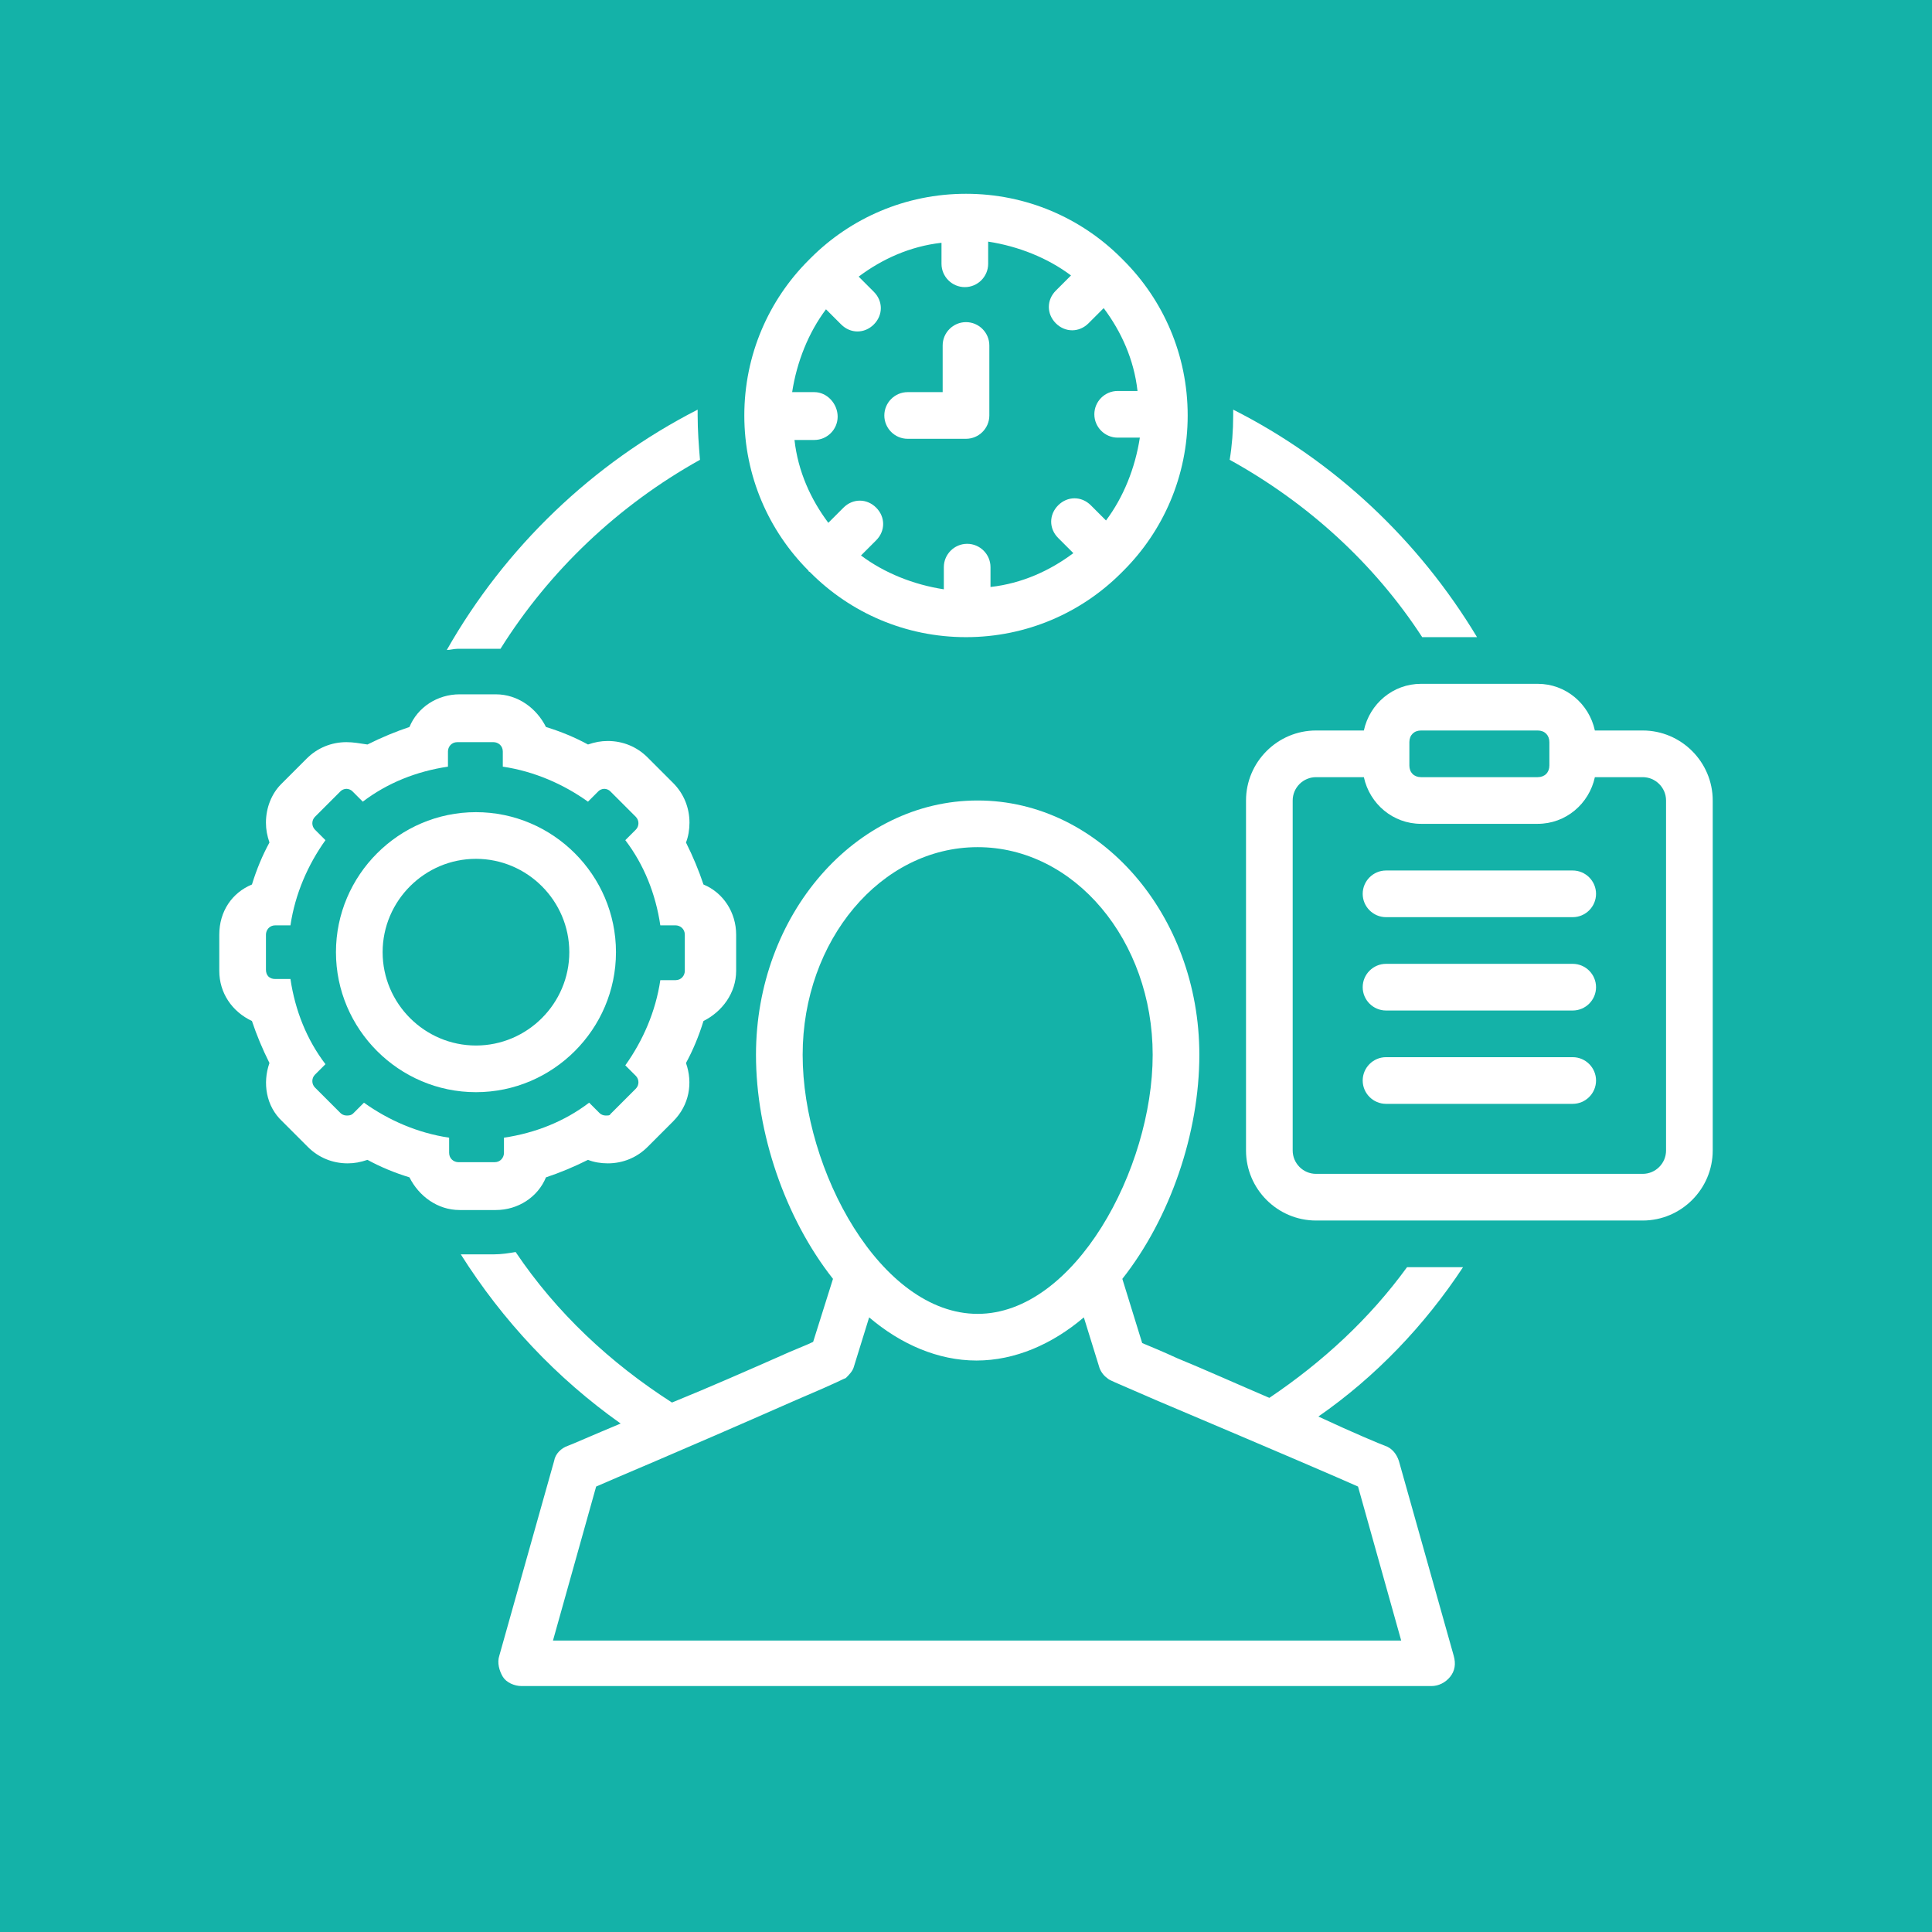 <svg xmlns="http://www.w3.org/2000/svg" xmlns:xlink="http://www.w3.org/1999/xlink" width="1080" zoomAndPan="magnify" viewBox="0 0 810 810" height="1080" preserveAspectRatio="xMidYMid meet" version="1.0"><defs><clipPath id="0bcf54f9d8"><path d="M 91.934 291 L 309 291 L 309 508 L 91.934 508 Z M 91.934 291 " clip-rule="nonzero"/></clipPath><clipPath id="089a9b7856"><path d="M 522 286 L 718.184 286 L 718.184 512 L 522 512 Z M 522 286 " clip-rule="nonzero"/></clipPath></defs><rect x="-81" width="972" fill="#ffffff" y="-81" height="972" fill-opacity="1"/><rect x="-81" width="972" fill="#14b2a8" y="-81" height="972" fill-opacity="1"/><path fill="#ffffff" d="M 339.453 239.734 C 339.453 239.734 339.941 240.223 339.941 240.223 C 356.574 256.855 379.562 267.129 405 267.129 C 430.438 267.129 453.426 256.855 470.059 240.223 C 470.059 240.223 470.547 239.734 470.547 239.734 C 470.547 239.734 471.039 239.246 471.039 239.246 C 487.668 222.613 497.941 199.621 497.941 174.188 C 497.941 148.75 487.668 125.758 471.039 109.129 C 471.039 109.129 470.547 108.637 470.547 108.637 C 470.547 108.637 470.059 108.148 470.059 108.148 C 453.426 91.516 430.438 81.246 405 81.246 C 379.562 81.246 356.574 91.516 339.941 108.148 C 339.941 108.148 339.453 108.637 339.453 108.637 C 339.453 108.637 338.961 109.129 338.961 109.129 C 322.332 125.758 312.059 148.75 312.059 174.188 C 312.059 199.621 322.332 222.613 338.961 239.246 C 338.961 239.246 338.961 239.734 339.453 239.734 Z M 341.41 164.402 L 332.113 164.402 C 334.07 151.684 338.961 139.457 346.301 129.672 L 352.66 136.031 C 354.617 137.988 357.062 138.965 359.508 138.965 C 361.953 138.965 364.398 137.988 366.355 136.031 C 370.27 132.117 370.27 126.246 366.355 122.336 L 359.996 115.977 C 369.781 108.637 381.52 103.258 394.727 101.789 L 394.727 110.594 C 394.727 115.977 399.129 120.379 404.512 120.379 C 409.891 120.379 414.293 115.977 414.293 110.594 L 414.293 101.301 C 427.012 103.258 439.242 108.148 449.023 115.484 L 442.664 121.844 C 438.754 125.758 438.754 131.629 442.664 135.543 C 444.621 137.5 447.066 138.477 449.516 138.477 C 451.961 138.477 454.406 137.5 456.363 135.543 L 462.723 129.184 C 470.059 138.965 475.441 150.707 476.906 163.914 L 468.59 163.914 C 463.211 163.914 458.809 168.316 458.809 173.695 C 458.809 179.078 463.211 183.48 468.59 183.48 L 477.887 183.48 C 475.93 196.199 471.039 208.43 463.699 218.211 L 457.34 211.852 C 453.426 207.938 447.559 207.938 443.645 211.852 C 439.73 215.766 439.73 221.637 443.645 225.547 L 450.004 231.906 C 440.219 239.246 428.48 244.625 415.273 246.094 L 415.273 237.777 C 415.273 232.398 410.871 227.996 405.488 227.996 C 400.109 227.996 395.707 232.398 395.707 237.777 L 395.707 247.07 C 382.988 245.117 370.758 240.223 360.977 232.887 L 367.336 226.527 C 371.246 222.613 371.246 216.742 367.336 212.832 C 363.422 208.918 357.551 208.918 353.637 212.832 L 347.277 219.191 C 339.941 209.406 334.559 197.668 333.094 184.457 L 341.41 184.457 C 346.789 184.457 351.191 180.055 351.191 174.676 C 351.191 169.293 346.789 164.402 341.41 164.402 Z M 341.41 164.402 " fill-opacity="1" fill-rule="nonzero"/><path fill="#ffffff" d="M 380.543 183.969 L 405 183.969 C 410.379 183.969 414.785 179.566 414.785 174.188 L 414.785 144.836 C 414.785 139.457 410.379 135.055 405 135.055 C 399.617 135.055 395.215 139.457 395.215 144.836 L 395.215 164.402 L 380.543 164.402 C 375.16 164.402 370.758 168.805 370.758 174.188 C 370.758 179.566 375.16 183.969 380.543 183.969 Z M 380.543 183.969 " fill-opacity="1" fill-rule="nonzero"/><g clip-path="url(#0bcf54f9d8)"><path fill="#ffffff" d="M 105.629 428.062 C 107.586 433.934 110.031 439.805 112.969 445.672 C 110.031 453.988 111.5 463.773 118.348 470.133 L 129.109 480.895 C 133.512 485.297 139.383 487.742 145.742 487.742 C 148.676 487.742 151.121 487.254 154.059 486.273 C 159.438 489.211 165.309 491.656 171.668 493.613 C 175.582 501.438 183.406 507.309 192.703 507.309 L 207.867 507.309 C 217.16 507.309 225.477 501.926 228.898 493.613 C 234.77 491.656 240.641 489.211 246.512 486.273 C 248.957 487.254 251.891 487.742 254.824 487.742 C 261.184 487.742 267.055 485.297 271.457 480.895 L 282.219 470.133 C 289.066 463.285 290.535 453.988 287.602 445.672 C 290.535 440.293 292.98 434.422 294.938 428.062 C 302.766 424.148 308.633 416.324 308.633 407.027 L 308.633 391.863 C 308.633 382.57 303.254 374.254 294.938 370.832 C 292.98 364.961 290.535 359.09 287.602 353.223 C 288.578 350.773 289.066 347.84 289.066 344.906 C 289.066 338.547 286.621 332.676 282.219 328.273 L 271.457 317.512 C 267.055 313.109 261.184 310.664 254.824 310.664 C 251.891 310.664 249.445 311.152 246.512 312.133 C 241.129 309.195 235.258 306.75 228.898 304.793 C 224.988 296.969 217.16 291.098 207.867 291.098 L 192.703 291.098 C 183.406 291.098 175.09 296.477 171.668 304.793 C 165.797 306.75 159.926 309.195 154.059 312.133 C 150.633 311.641 148.188 311.152 145.254 311.152 C 138.895 311.152 133.023 313.598 128.621 318 L 117.859 328.762 C 113.945 332.676 111.5 338.547 111.5 344.906 C 111.5 347.84 111.988 350.285 112.969 353.223 C 110.031 358.602 107.586 364.473 105.629 370.832 C 97.312 374.254 91.934 382.082 91.934 391.863 L 91.934 407.027 C 91.934 416.324 97.312 424.148 105.629 428.062 Z M 111.5 391.863 C 111.5 389.91 112.969 387.953 115.414 387.953 L 121.773 387.953 C 123.73 374.746 129.109 362.516 136.449 352.242 L 132.047 347.84 C 130.578 346.371 130.578 343.926 132.047 342.461 L 142.809 331.699 C 143.297 331.207 144.273 330.719 145.254 330.719 C 146.23 330.719 147.211 331.207 147.699 331.699 L 152.102 336.102 C 162.375 328.273 174.602 323.383 187.809 321.426 L 187.809 315.066 C 187.809 313.109 189.277 311.152 191.723 311.152 L 206.887 311.152 C 208.844 311.152 210.801 312.621 210.801 315.066 L 210.801 321.426 C 224.008 323.383 236.238 328.762 246.512 336.102 L 250.914 331.699 C 251.402 331.207 252.379 330.719 253.359 330.719 C 254.336 330.719 255.316 331.207 255.805 331.699 L 266.566 342.461 C 268.035 343.926 268.035 346.371 266.566 347.84 L 262.164 352.242 C 269.988 362.516 274.883 374.746 276.84 387.953 L 283.199 387.953 C 285.152 387.953 287.109 389.418 287.109 391.863 L 287.109 407.027 C 287.109 408.984 285.645 410.941 283.199 410.941 L 276.84 410.941 C 274.883 424.148 269.5 436.379 262.164 446.652 L 266.566 451.055 C 268.035 452.523 268.035 454.969 266.566 456.434 L 255.805 467.195 C 255.805 467.688 254.824 467.688 253.848 467.688 C 252.871 467.688 251.891 467.195 251.402 466.707 L 247 462.305 C 236.727 470.133 224.496 475.023 211.289 476.98 L 211.289 483.34 C 211.289 485.297 209.824 487.254 207.375 487.254 L 192.211 487.254 C 190.258 487.254 188.301 485.785 188.301 483.34 L 188.301 476.98 C 175.09 475.023 162.863 469.645 152.59 462.305 L 148.188 466.707 C 147.211 467.688 146.23 467.688 145.254 467.688 C 144.273 467.688 143.297 467.195 142.809 466.707 L 132.047 455.945 C 130.578 454.477 130.578 452.031 132.047 450.566 L 136.449 446.164 C 128.621 435.891 123.73 423.66 121.773 410.453 L 115.414 410.453 C 112.969 410.453 111.5 408.984 111.5 406.539 Z M 111.5 391.863 " fill-opacity="1" fill-rule="nonzero"/></g><path fill="#ffffff" d="M 199.551 457.902 C 231.836 457.902 258.25 431.488 258.25 399.203 C 258.25 366.918 231.836 340.504 199.551 340.504 C 167.266 340.504 140.852 366.918 140.852 399.203 C 140.852 431.488 167.266 457.902 199.551 457.902 Z M 199.551 360.07 C 221.074 360.07 238.684 377.68 238.684 399.203 C 238.684 420.727 221.074 438.336 199.551 438.336 C 178.027 438.336 160.418 420.727 160.418 399.203 C 160.418 377.68 178.027 360.07 199.551 360.07 Z M 199.551 360.07 " fill-opacity="1" fill-rule="nonzero"/><path fill="#ffffff" d="M 596.266 267.129 L 619.254 267.129 C 594.797 226.527 559.578 193.262 517.02 171.742 C 517.02 172.719 517.02 173.207 517.02 174.188 C 517.02 180.547 516.531 186.906 515.551 192.773 C 548.324 210.875 576.207 236.309 596.266 267.129 Z M 596.266 267.129 " fill-opacity="1" fill-rule="nonzero"/><g clip-path="url(#089a9b7856)"><path fill="#ffffff" d="M 688.715 306.262 L 668.66 306.262 C 666.215 295.012 656.43 286.695 644.691 286.695 L 595.773 286.695 C 584.035 286.695 574.25 295.012 571.805 306.262 L 551.75 306.262 C 535.605 306.262 522.398 319.469 522.398 335.609 L 522.398 482.359 C 522.398 498.504 535.605 511.711 551.75 511.711 L 688.715 511.711 C 704.859 511.711 718.066 498.504 718.066 482.359 L 718.066 335.609 C 718.066 319.469 704.859 306.262 688.715 306.262 Z M 590.883 311.152 C 590.883 308.219 592.84 306.262 595.773 306.262 L 644.691 306.262 C 647.625 306.262 649.582 308.219 649.582 311.152 L 649.582 320.938 C 649.582 323.871 647.625 325.828 644.691 325.828 L 595.773 325.828 C 592.84 325.828 590.883 323.871 590.883 320.938 Z M 698.5 482.359 C 698.5 487.742 694.098 492.145 688.715 492.145 L 551.75 492.145 C 546.367 492.145 541.965 487.742 541.965 482.359 L 541.965 335.609 C 541.965 330.23 546.367 325.828 551.75 325.828 L 571.805 325.828 C 574.25 337.078 584.035 345.395 595.773 345.395 L 644.691 345.395 C 656.43 345.395 666.215 337.078 668.66 325.828 L 688.715 325.828 C 694.098 325.828 698.5 330.23 698.5 335.609 Z M 698.5 482.359 " fill-opacity="1" fill-rule="nonzero"/></g><path fill="#ffffff" d="M 659.367 364.961 L 581.102 364.961 C 575.719 364.961 571.316 369.363 571.316 374.746 C 571.316 380.125 575.719 384.527 581.102 384.527 L 659.367 384.527 C 664.746 384.527 669.148 380.125 669.148 374.746 C 669.148 369.363 664.746 364.961 659.367 364.961 Z M 659.367 364.961 " fill-opacity="1" fill-rule="nonzero"/><path fill="#ffffff" d="M 659.367 404.094 L 581.102 404.094 C 575.719 404.094 571.316 408.496 571.316 413.879 C 571.316 419.258 575.719 423.66 581.102 423.66 L 659.367 423.66 C 664.746 423.66 669.148 419.258 669.148 413.879 C 669.148 408.496 664.746 404.094 659.367 404.094 Z M 659.367 404.094 " fill-opacity="1" fill-rule="nonzero"/><path fill="#ffffff" d="M 659.367 443.227 L 581.102 443.227 C 575.719 443.227 571.316 447.629 571.316 453.012 C 571.316 458.391 575.719 462.793 581.102 462.793 L 659.367 462.793 C 664.746 462.793 669.148 458.391 669.148 453.012 C 669.148 447.629 664.746 443.227 659.367 443.227 Z M 659.367 443.227 " fill-opacity="1" fill-rule="nonzero"/><path fill="#ffffff" d="M 206.887 272.02 C 207.867 272.02 208.844 272.02 209.824 272.02 C 230.367 239.246 259.227 211.852 293.469 192.773 C 292.98 186.906 292.492 180.547 292.492 174.188 C 292.492 173.207 292.492 172.719 292.492 171.742 C 248.465 194.242 211.777 229.461 187.32 272.508 C 188.789 272.508 190.258 272.02 191.723 272.02 Z M 206.887 272.02 " fill-opacity="1" fill-rule="nonzero"/><path fill="#ffffff" d="M 613.383 531.277 L 589.906 531.277 C 574.25 552.801 554.684 570.898 532.184 586.062 C 518.488 580.195 504.301 573.836 493.539 569.434 C 487.18 566.496 482.289 564.539 478.863 563.074 L 470.547 536.168 C 490.605 510.734 502.832 475.023 502.832 442.25 C 502.832 383.551 461.254 335.609 409.891 335.609 C 358.527 335.609 316.949 383.551 316.949 442.25 C 316.949 475.023 329.18 510.734 349.234 536.168 L 340.918 562.586 C 337.984 564.051 332.602 566.008 326.242 568.941 C 314.016 574.324 297.383 581.66 281.73 588.02 C 255.805 571.391 233.301 550.355 216.184 524.918 C 213.246 525.406 210.312 525.898 206.887 525.898 L 193.191 525.898 C 210.801 553.777 233.301 577.75 260.207 596.824 C 248.465 601.719 239.66 605.629 238.195 606.121 C 235.258 607.098 232.812 609.543 232.324 612.48 L 209.332 694.168 C 208.355 697.105 209.332 700.527 210.801 702.977 C 212.27 705.422 215.691 706.887 218.629 706.887 L 600.176 706.887 C 603.113 706.887 606.047 705.422 608.004 702.977 C 609.961 700.527 610.449 697.594 609.473 694.168 L 586.48 612.48 C 585.504 609.543 583.547 607.098 580.609 606.121 C 579.145 605.629 567.402 600.738 552.727 593.891 C 576.695 577.258 597.242 555.734 613.383 531.277 Z M 336.516 442.25 C 336.516 394.312 369.289 355.176 409.891 355.176 C 450.492 355.176 483.266 394.312 483.266 442.25 C 483.266 490.188 450.492 550.844 409.891 550.844 C 369.289 550.844 336.516 490.676 336.516 442.25 Z M 569.359 623.242 L 587.457 687.812 L 231.836 687.812 L 249.934 623.242 C 258.738 619.328 280.262 610.523 333.582 587.043 C 353.148 578.727 353.148 578.238 354.617 577.75 C 356.082 576.281 357.551 574.812 358.039 572.855 L 364.398 552.312 C 377.605 563.562 393.262 570.41 409.402 570.41 C 425.543 570.41 441.199 563.562 454.406 552.312 L 460.766 572.855 C 461.254 574.812 462.723 576.77 464.188 577.75 C 465.168 578.727 465.656 578.727 484.734 587.043 C 539.031 610.035 560.555 619.328 569.359 623.242 Z M 569.359 623.242 " fill-opacity="1" fill-rule="nonzero"/></svg>